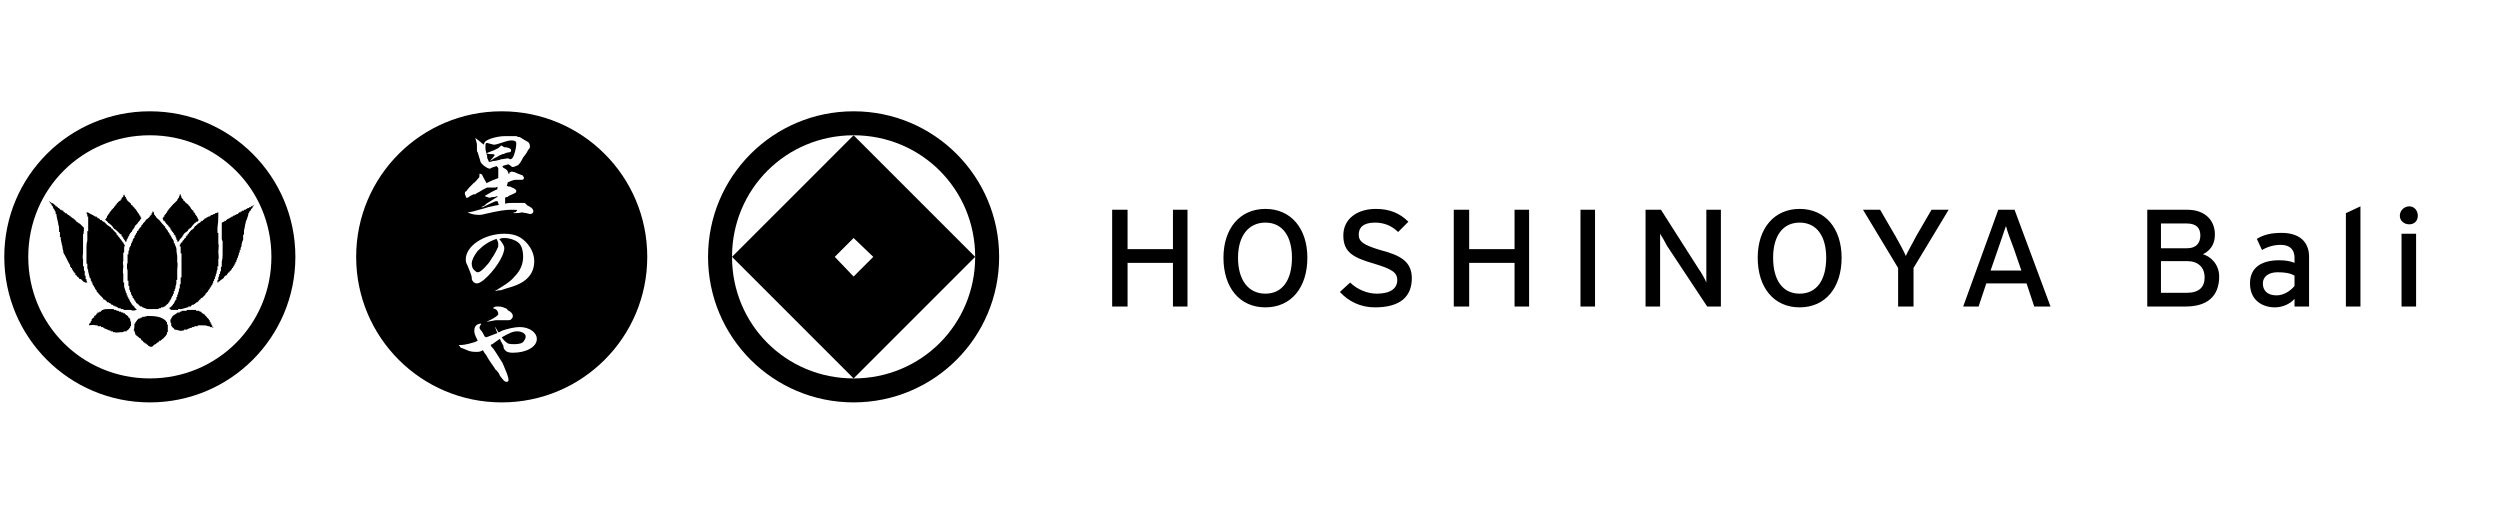 <svg xmlns="http://www.w3.org/2000/svg" width="292" height="60" version="1.2"><style/><path d="M99.7 13c-9.4 0-17 7.6-17 17s7.6 17 17 17 17-7.6 17-17-7.6-17-17-17zm0 31.2c-7.9 0-14.2-6.3-14.2-14.2 0-7.9 6.3-14.2 14.2-14.2 7.9 0 14.2 6.3 14.2 14.2 0 7.9-6.3 14.2-14.2 14.2z"/><path d="M99.7 15.8 85.5 30l14.2 14.2L113.9 30zM97.5 30l2.2-2.2L102 30l-2.3 2.3zM60.4 38.7c-.5 0-.9.2-1.8.7.2.3.4.5.7.7.2.1.5.1.8.1.5 0 1-.1 1.1-.4.1-.1.2-.3.2-.5 0-.3-.4-.6-1-.6zM59.3 18.5h.1q.1.1.2.1.3 0 .5-.7c.1-.3.2-.8.2-1.1 0-.1 0-.2-.1-.3q-.2-.1-.4-.1c-.2 0-.4 0-1.3.3-.3.1-.6.2-.8.2 0 0-.1 0-.4-.1-.1 0-.3-.1-.4-.1-.2 0-.2.1-.2.5 0 .2 0 .3.1.7l.5-.2c.3-.1.3-.1.7-.3l.2-.1q.3-.3.4-.3s.1.1.3.2h.2c.5.1.6.2.6.4 0 .1-.1.2-.3.2-.1 0-.1 0-.4.1q-.1.1-.3.1c-.2.1-.3.1-.6.3l-.4.2q-.1.1-.3.2l-.1.1v-.1c.2-.2.3-.3.5-.6l-.2-.1h-.3c-.2 0-.2 0-.5-.1l.1.3v.2c0 .1.1.2.2.5h.2l.3-.1h.1q.2 0 .5-.1.2 0 .3-.1c.3 0 .6-.1.8-.1zM55.8 29.3q-.7.9-.7 1.5 0 .3.1.5c.1.2.4.5.6.5.3 0 .7-.4 1.3-1.1.4-.6.8-1.2 1-1.7.1-.1.1-.3.1-.5s-.1-.4-.2-.6c-.9.3-1.5.7-2.2 1.4z"/><path d="M58.6 13c-9.4 0-17 7.6-17 17s7.6 17 17 17 17-7.6 17-17-7.6-17-17-17zM58 36.2c-.1-.1-.2-.1-.4-.2 0-.1.1-.1.3-.2h.3c.2 0 .3 0 .6.1.2.1.2.1.3.1l.3.3c.3.1.5.4.5.6 0 .2-.1.3-.2.4q-.1.1-.3.1h-1.5c-.5.1-.6.1-1.1.2 1.1-.5 1.4-.8 1.4-.9 0-.2-.1-.4-.2-.5zm1.1-2.5-.6.2h-.1c-.3 0-.4.1-.6.1 1.3-.8 1.8-1.1 2.3-1.7.7-.7 1-1.5 1-2.3 0-.8-.2-1.4-.6-1.7-.4-.3-1-.5-1.6-.5-.2 0-.3 0-.5.1h-.1c.4.5.6.8.6 1.1 0 .9-1.2 2.7-2.4 3.7-.4.3-.6.4-.8.4-.2 0-.4-.1-.5-.3-.1-.1-.1-.2-.1-.4s-.3-.9-.5-1.4q-.2-.3-.2-.7c0-1.6 2.2-3 4.5-3q1.1 0 1.8.4c1 .6 1.7 1.7 1.7 2.8 0 1-.4 1.8-1.3 2.4-.5.3-.9.5-2 .8zm-4.6-11.4c.1-.2.4-.5.8-.9.2-.1.4-.4.5-.5l.1-.1c.1-.1.1-.2.1-.3v-.2h.1s.1 0 .2.1l.2.4q.1.1.1.2c.2.3.2.3.2.4q.8-.4 1.4-.6v-1.1q0-.1-.1-.2l-.1-.1-.3.1-.3.1q-.1.1-.2.1c-.3 0-1.1-.6-1.1-.9q-.1-.3-.3-1c-.1-.1-.1-.1-.1-1-.1-.3-.1-.5-.2-.7.4.3.4.3 1 .8.1-.4.3-.5.8-.7q.9-.3 1.7-.3h1.2c.1 0 .2 0 .3.1h.2c.3.2.8.5 1 .6q.2.2.2.5c0 .2-.1.3-.2.4-.1.2-.2.4-.6.9-.3.6-.4.7-.6.9l-.5.2h-.2c-.1-.1-.2-.2-.4-.3-.1 0-.1 0-.4.1q-.1 0-.3.1c0 .1 0 .1.1.2.4.2.5.3.6.7h.1c0-.2 0-.2.2-.2l.1-.1c.1.1.1.1.3.1l.2.1q.1 0 .2.1c.1 0 .3.1.3.1.3.1.3.1.3.2l.1.1q0 .3-.2.3h-.7c-.2 0-.3 0-1 .3 0 .2-.1.3-.1.4.2.1.2.1.4.1l.2.1q.5.2.5.4c0 .2 0 .2-.7.5l-.2.1-.1.1q-.2 0-.3.1v.7c.3-.1.5-.1 1.2-.1h1c.1 0 .1 0 .2.1l.2.2.2.1c.4.2.5.4.5.6 0 .1-.1.3-.4.3l-.4-.1-.6-.1q-.1.1-.9.1v-.1h.2l.2-.2c0-.1 0-.1-.7-.1-.6 0-1.4.1-3.1.5-.3.1-.6.1-.7.1-.4 0-.9-.1-1.3-.3.3 0 .7-.1 2.1-.5l.3-.1.9-.2q.2 0 .4-.1l-.1-.1v-.1l-.1-.2h-.2q-.5.2-1.1.5l-.4.2h-.2l.4-.2.2-.2c.8-.5 1.1-.7 1.3-.8v-.1l-.3.1c-.5 0-.5.1-.6.1q-.1 0-.6-.2c.7-.4.8-.5 1.5-.8v-.3l-.2.1h-1c-.4.2-.6.3-.9.5-.2.1-.4.2-.5.3h-.2l-.4.2q-.1.1-.3.2h-.1s-.1 0-.1-.2c-.1-.2-.1-.2-.1-.3 0-.1 0-.2.2-.3zm5.4 18.9q-.7 0-.9-.3c-.1-.1-.2-.2-.2-.5-.2-.4-.3-.5-.4-.8q-.1 0-.2.1-.3.2-.7.5-.1 0-.2.1.1.1.1.2l.2.2c.3.4.9 1.4 1.1 1.7q.2.5.5 1.2c.1.3.2.6.2.8 0 .1 0 .1-.1.1v.1h-.1c-.3 0-.4-.2-.8-.7q-.1-.3-.3-.5c-.1-.2-.1-.1-.2-.2-.3-.5-.8-1.1-1.1-1.7-.3-.4-.3-.4-.4-.6-.3.2-.5.2-.8.2-.2 0-.4 0-.8-.1-.5-.2-.7-.3-1-.4q-.1-.1-.1-.2c-.1 0-.1 0-.1-.1h.2c.4 0 1.4-.2 2-.5-.4-.8-.4-.9-.4-1.2 0-.5.3-.8.8-.8 0 .1 0 .1-.1.2q-.1.2-.1.3l.1.2q.2.2.3.4l.2.4.2.1 1.3-.5c-.2-.4-.2-.5-.3-.8.2.4.3.5.4.7h.1l.4-.2c.6-.2 1.4-.4 2-.4 1.1 0 2 .6 2 1.4 0 .9-1.2 1.6-2.8 1.6zM17.5 13c-9.4 0-17 7.6-17 17s7.6 17 17 17 17-7.6 17-17-7.6-17-17-17zm0 31.2C9.6 44.2 3.3 37.9 3.3 30c0-7.9 6.3-14.2 14.2-14.2 7.9 0 14.2 6.3 14.2 14.2 0 7.9-6.3 14.2-14.2 14.2z"/><path fill-rule="evenodd" d="M12.4 25.8h.1v.1h.1v.1q.2.1.4.3.2.2.3.4c.2.1.3.2.5.4l.2.2q.1.1.2.1v.2h.1v.1q.1 0 .1.1v.1h.1v.1l.1.1v.1h.1v.1q.1-.1.1-.3l.1-.1v-.1l.1-.1v-.1l.1-.1v-.1l.1-.1v-.1h.1v-.1h.1V27q0-.1.1-.1v-.1q.1 0 .1-.1l.1-.1v-.1l.1-.1v-.1h.1v-.1h.1v-.1h.1V26l.1-.1.1-.1q.1-.2.2-.3v-.1h-.1v-.2h-.1v-.1l-.1-.1v-.1h-.1v-.1l-.1-.1v-.1h-.1v-.1l-.1-.1-.1-.1q0-.1-.1-.1 0-.1-.1-.1V24q-.1 0-.2-.1v-.1l-.1-.1c-.1-.1-.3-.2-.4-.4v-.1h-.1V23h-.1v-.1q-.1-.1-.1-.2-.1.1-.1.2v.1h-.1v.1h-.1v.2h-.1v.1q-.2.1-.3.2 0 .1-.1.1-.1.1-.1.2h-.1v.1l-.1.1-.1.1v.1h-.1v.1h-.1v.1H13v.1l-.1.1-.1.1v.1q-.1 0-.1.1l-.1.1v.1h-.1v.2c-.1 0-.1.2-.2.2 0 .2.1.1.1.2zM19.2 25.8q0 .1.1.1v.1q.1 0 .1.1l.1.1.1.1.1.1v.1h.1v.1h.1v.2h.1v.1l.1.1q0 .1.1.1v.1h.1v.2h.1v.1h.1v.2l.1.1v.2h.1v.1q0 .1.1.2v-.1h.1v-.1q.1 0 .1-.1v-.1h.1q0-.1.1-.1v-.1h.1v-.1q0-.1.1-.1 0-.1.1-.2.2-.2.4-.3.1-.2.2-.3h.1q0-.1.1-.1.2-.3.5-.6h.1v-.1h.2v-.1q.1 0 .1-.1c0-.1-.1-.1-.1-.2v-.1H23v-.1q0-.1-.1-.1v-.1h-.1v-.2h-.1v-.1h-.1v-.2h-.1q0-.1-.1-.1v-.1h-.1v-.1l-.1-.1v-.1h-.1V24H22v-.1q-.1-.1-.2-.1v-.1h-.1q-.1-.2-.3-.3v-.1l-.1-.1-.1-.1V23q-.1-.1-.1-.3H21q0 .2-.1.3v.1q-.1 0-.1.1t-.1.1v.1l-.4.4q-.1 0-.1.1l-.2.2q0 .1-.1.1 0 .1-.1.1v.1h-.1v.1l-.1.1q0 .1-.1.1v.1l-.1.1q0 .1-.1.1v.1h-.1v.2h-.1v.1c-.1 0-.1.1-.1.1 0 .1.1.2.1.3h.1zM10.1 32.6H10v-.4h-.1v-.5c-.1-.1-.1-.2-.1-.3V31.1h-.1v-.8c-.1-.2 0-.6 0-.8v-2.2h.1c0-.1-.1-.2 0-.3v-.4l-.2-.2-.2-.2-.1-.1h-.1q0-.1-.1-.1l-.1-.1h-.1v-.1q-.1 0-.1-.1-.1-.1-.2-.1v-.1h-.1l-.1-.1q-.1 0-.1-.1h-.1v-.1h-.1l-.1-.1h-.1V25h-.1v-.1h-.2v-.1h-.1l-.1-.1v-.1h-.2v-.1H7v-.1q-.1 0-.1-.1h-.1q0-.1-.1-.1 0-.1-.1-.1h-.1V24q-.1 0-.1-.1h-.1v-.1h-.1l-.1-.1H6l-.1-.1h-.1v-.1h-.1l.1.1q0 .1.1.1v.1H6v.1q0 .1.1.1v.1h.1v.2l.1.1v.1h.1v.2h.1V25h.1v.2q.1.5.2.9v.1c.1.2.1.5.1.6V27.1H7V27.7h.1v.3c.1.3.1.6.2.8v.1c0 .2.1.3.1.5v.1c.3.5.5 1 .8 1.5v.2h.1v.1h.1v.2h.1v.1l.1.1v.1h.1v.1h.1v.2q.1.1.2.1v.1q.1 0 .1.1h.1q0 .1.1.2h.2v.1h.1v.1h.1v.1h.1q.1 0 .1.1H10.2v.1q0-.2-.1-.3v-.2zM29.4 24.1h-.1v.1h-.2v.1h-.2q0 .1-.1.1t-.1.1h-.2v.1h-.2q0 .1-.1.1h-.1v.1h-.2v.1h-.1v.1h-.2v.1h-.2v.1h-.2v.1h-.1q-.1 0-.1.1h-.1l-.1.1h-.1q0 .1-.1.1h-.1v.1h-.1v.1h-.2v.1h-.1q-.1.1-.2.1v1.9q0 .1.1.3v1.6q0 .4-.1.8v.5q-.1.1-.1.2v.4h-.1V32h-.1V32.3q-.1 0-.1.1V32.7h-.1V33h.1v-.1h.1q0-.1.1-.1l.1-.1q.1 0 .1-.1h.1q0-.1.1-.1.1-.2.2-.3h.1l.1-.1q0-.1.1-.1v-.1q.1-.1.2-.1v-.1q.1 0 .1-.1h.1v-.1l.1-.1v-.1h.1v-.1l.1-.1V31h.1v-.2h.1v-.2h.1v-.2l.1-.1v-.2h.1v-.2q.1-.1.1-.2v-.2h.1V29.2h.1V29q0-.1.1-.2c0-.3.1-.6.2-.8v-.6h.1v-.5c.1-.3.1-.6.2-.9q0-.2.1-.3l.2-.6v-.2h.1v-.2h.1v-.1h.1v-.1q0-.1.1-.1v-.1h.1v-.2h.1V24q.1 0 .1-.1c-.1.1-.2.1-.3.2zM19.8 35.2v-.1h.1V35l.1-.1v-.1q.1-.1.1-.2l.1-.1v-.1q0-.1.1-.1V34h.1v-.2q.1-.1.1-.2v-.2c.1-.1.1-.3.1-.4V32.7h.1v-1.2c0-.2.1-.7 0-.9v-.7q-.1-.5-.1-.9-.1-.3-.2-.5v-.1h-.1V28.1q-.1 0-.1-.1v-.1h-.1v-.1l-.1-.1v-.1l-.1-.1v-.1h-.1v-.1q0-.1-.1-.1v-.1q-.1 0-.1-.1v-.1h-.1v-.1q-.1 0-.1-.1l-.1-.1v-.1l-.1-.1q-.3-.3-.6-.7c-.1-.1-.3-.2-.4-.4q0-.1-.1-.1v-.1H18v-.2c0-.1-.1-.1-.1-.2h-.1v.2h-.1v.2h-.1v.1h-.1v.1l-.1.1q-.2.2-.4.3v.1l-.1.1-.2.2v.1h-.1v.1h-.1v.2h-.1v.1h-.1v.1q-.1 0-.1.1v.1h-.1v.1H16v.2h-.1v.1q-.1.2-.2.3v.2h-.1v.1l-.1.1v.2h-.1v.2q-.1 0-.1.1v.2h-.1v.2h-.1V29.2q-.1.1-.1.2V29.7h-.1v1c-.1.1-.1.7 0 .9v1.2h.1v.6h.1v.4q.1.1.1.2v.1q.1 0 .1.1v.2h.1v.2h.1v.2h.1v.1l.1.1v.1h.1v.1l.1.1v.1q.1 0 .2.1l.2.2.1.1h.2v.1h.1q.2.1.5.2H18.4q.1 0 .2-.1h.2v-.1H19.1v-.1h.2v-.1h.1v-.1h.1q0-.1.1-.1 0-.1.1-.1v-.1h.1v-.1z"/><path fill-rule="evenodd" d="M25.4 31.5v-.4h.1v-.8c.1-.2 0-.6 0-.9 0-.3.1-.7 0-1V27.2h-.1v-.6q.1-.7.1-1.4v-.4c-.1 0-.2.1-.3.1h-.1v.1h-.2v.1h-.2l-.1.1h-.1v.1h-.2l-.1.1h-.1v.1h-.2v.1h-.1v.1h-.1v.1h-.2v.1h-.1v.1h-.1l-.1.1h-.1v.1H23v.1h-.1q0 .1-.1.1-.1.1-.2.3-.1.1-.3.2 0 .1-.1.1v.1h-.1v.1l-.1.1-.1.1v.1h-.1v.1h-.1v.2h-.1q0 .1-.1.1v.1q-.1 0-.1.1-.1 0-.1.1v.1h-.1q0 .1-.1.1v.1l-.1.1v.2h.1v.8h.1V32.4h-.1v.8H21v.5h-.1v.2q0 .2-.1.3v.2h-.1V34.7h-.1V35h-.1v.1l-.1.1v.1l-.1.1v.1h-.1v.1l-.1.1-.2.2s-.1 0-.1.1v.1q.1 0 .2.1h.8v-.1h.4q.4-.1.7-.2h.1v-.1H22.3v-.1h.1v-.1h.2l.1-.1h.1v-.1h.1q0-.1.1-.1h.1v-.1h.1v-.1q.1 0 .1-.1h.1v-.1q.1 0 .1-.1h.1l.1-.1.2-.2.1-.1v-.1q.1 0 .1-.1.1 0 .1-.1.1 0 .1-.1v-.1h.1v-.1q.1 0 .1-.1v-.1h.1v-.1l.1-.1v-.1h.1v-.2h.1v-.2q0-.1.1-.1v-.2h.1V32.3h.1v-.2q0-.1.1-.2v-.1q0-.2.1-.3zM15.9 36.2h.1l-.3-.3v-.1h-.1v-.1h-.1v-.1h-.1v-.1l-.1-.1v-.1h-.1v-.2h-.1v-.2H15v-.1q0-.1-.1-.1v-.2h-.1v-.2q0-.1-.1-.1v-.1l-.2-.6V33h-.1v-1c-.1-.2 0-.7 0-.9 0-.2-.1-.5 0-.6v-1h.1V29q0-.2.1-.4h-.1v-.1l-.1-.1v-.1h-.1v-.1q-.1 0-.1-.1t-.1-.1v-.1H14v-.1l-.1-.1-.1-.1v-.1h-.1v-.1h-.1v-.2h-.1v-.1h-.1q0-.1-.1-.2h-.1q0-.1-.1-.2H13q0-.1-.1-.2h-.1q0-.1-.1-.1l-.1-.1h-.1v-.1h-.1v-.1h-.1V26h-.1v-.1H12v-.1h-.1v-.1h-.2v-.1h-.1v-.1h-.2v-.1h-.1v-.1h-.2l-.1-.1h-.1v-.1h-.2V25h-.1c-.1 0-.2-.2-.5-.2 0 .2.1.2.1.3v.2h.1V27h-.1v1.1q-.1.3-.1.7v2h.1v.5c0 .1.1.2.1.3v.1l.2.8h.1V32.8h.1v.2h.1v.2q.1.1.2.3 0 .1.1.1v.1q0 .1.1.1v.1h.1v.2h.1v.1q.1 0 .1.1.1 0 .1.1l.4.4q.1.1.1.2h.2v.1h.1v.1h.1v.1h.2v.1h.2v.1h.1v.1h.2v.1h.2v.1h.2q0 .1.1.1h.1v.1H14.1v.1H14.4q0 .1.1.1h.8c.1.1.4.1.6 0zM15.2 37.4v-.2h-.1v-.1H15V37l-.1-.1-.1-.1h-.1v-.1h-.1v-.1h-.2v-.1h-.2l-.1-.1h-.2q0-.1-.1-.1h-.2v-.1H13.3v-.1h-.6c-.3 0-.5 0-.7.1h-.1v.1h-.1v.1h-.2v.1h-.2v.1h-.1q0 .1-.1.2t-.2.1v.2h-.1l-.2.2v.2h-.1v.2h-.1v.1h-.1v.2h-.1c.3 0 .6-.1.9 0h.2v.1h.4v.1h.2l.1.1h.1v.1h.1q.1 0 .2.1h.1q.1.1.2.1h.1q0 .1.1.1h.2v.1h.2c.1.1.6 0 .7 0h.2q.1 0 .2-.1H14.8v-.1c.1 0 .2-.1.3-.2v-.1h.1v-.2h.1v-.4q0-.1-.1-.3zM24.9 38.3v-.1h-.1V38h-.1v-.2h-.1v-.2h-.1v-.2h-.1v-.1l-.3-.3v-.1c-.1 0-.2-.1-.2-.1v-.1h-.1l-.1-.1h-.1v-.1h-.1v-.1h-.2v-.1h-.4v-.1h-1.1v.1h-.6v.1H21v.1h-.3v.1h-.1l-.1.1h-.1v.1h-.1l-.1.1-.1.1v.1H20v.2h-.1v.1c0 .1 0 .3.1.4V38.1h.1v.1q.2.1.3.3.2 0 .5.1s.3.1.4 0h.2v-.1h.4v-.1h.1q.1 0 .2-.1h.2v-.1H22.7v-.1h.4V38h.5c.3 0 .5 0 .7.1h.2v.1h.2c.1 0 .1.1.3.1h-.1zM19.6 38v-.1h-.1V37.6h-.1v-.1c-.5-.5-1.2-.6-2.2-.6-.1.1-.2 0-.3.1H16.6v.1h-.2v.1h-.2l-.1.1-.1.1q0 .1-.1.1v.1q-.1 0-.1.1v.1h-.1V38.1q0 .3-.1.5h.1v.1q.1.2.1.3v.1h.1v.1h.1q0 .1.1.1l.2.2h.1q.1.1.1.2l.1.1h.1v.1q.1 0 .1.1h.1v.1h.1q.1 0 .1.1h.1v.1h.1v.1h.1c.1.1.1.1.2.1h.2q0-.1.1-.1 0-.1.1-.1l.1-.1h.1q0-.1.1-.1l.1-.1h.1v-.1h.1v-.1h.2v-.1h.1q0-.1.1-.1l.1-.1c.2-.2.3-.3.4-.5v-.2h.1V38z"/><path d="M137 35.8v-5.1h-5.3v5.1h-1.8V24.5h1.8v4.6h5.3v-4.6h1.7v11.3zM147.8 35.9c-3 0-4.9-2.3-4.9-5.8 0-3.4 1.9-5.7 4.9-5.7 3 0 4.9 2.3 4.9 5.7 0 3.5-1.9 5.8-4.9 5.8zm0-9.9c-2 0-3.2 1.6-3.2 4.1 0 2.6 1.2 4.2 3.2 4.2s3.1-1.6 3.1-4.2c0-2.5-1.1-4.1-3.1-4.1zM160.6 35.9c-1.7 0-3.1-.7-4.1-1.8l1.2-1.1c.8.8 2 1.3 3.1 1.3 1.6 0 2.4-.6 2.4-1.6 0-.9-.7-1.3-2.7-1.9-2.4-.7-3.6-1.3-3.6-3.3 0-2 1.7-3.1 3.8-3.1 1.6 0 2.8.5 3.8 1.5l-1.2 1.2c-.7-.7-1.6-1.1-2.7-1.1-1.4 0-1.9.6-1.9 1.4 0 .8.5 1.2 2.5 1.8 2.3.6 3.7 1.3 3.7 3.3 0 2.1-1.3 3.4-4.3 3.4zM176.9 35.8v-5.1h-5.3v5.1h-1.8V24.5h1.8v4.6h5.3v-4.6h1.7v11.3zM184.6 35.8V24.5h1.7v11.3zM199.4 35.8l-4.7-7.1c-.2-.4-.6-1.1-.8-1.4v8.5h-1.7V24.5h1.8l4.4 6.9c.3.4.8 1.3.9 1.6v-8.5h1.7v11.3h-1.6zM210.2 35.9c-3 0-4.9-2.3-4.9-5.8 0-3.4 1.9-5.7 4.9-5.7 3 0 4.9 2.3 4.9 5.7 0 3.5-1.9 5.8-4.9 5.8zm0-9.9c-2 0-3.1 1.6-3.1 4.1 0 2.6 1.1 4.2 3.1 4.2s3.1-1.6 3.1-4.2c0-2.5-1.1-4.1-3.1-4.1zM223.5 31.3v4.5h-1.8v-4.5l-4.1-6.8h2l1.8 3.1c.4.7 1 1.8 1.2 2.3.2-.5.8-1.5 1.2-2.3l1.8-3.1h2zM237.6 35.8l-.9-2.7H232l-.9 2.7h-1.8l4.1-11.3h1.9l4.2 11.3zm-2.4-6.8c-.3-.8-.8-2.1-.9-2.6-.2.5-.6 1.8-.9 2.6l-.9 2.6h3.6zM255.3 35.8h-4.5V24.5h4.7c1.9 0 3.2 1.1 3.2 2.9 0 1.2-.6 1.9-1.4 2.3.8.2 1.9 1.1 1.9 2.6 0 2.3-1.4 3.5-3.9 3.5zm.1-9.7h-3V29h3c1.2 0 1.6-.7 1.6-1.5s-.4-1.4-1.6-1.4zm.1 4.4h-3.1v3.7h3c1.5 0 2.1-.7 2.1-1.8 0-1.2-.8-1.9-2-1.9zM268 35.8v-.9c-.5.6-1.4 1-2.3 1-1.3 0-2.9-.7-2.9-2.8 0-1.9 1.4-2.7 3.4-2.7q1.1 0 1.8.3v-.6c0-.9-.5-1.5-1.6-1.5-.8 0-1.5.2-2.2.6l-.6-1.3c.8-.5 1.7-.7 2.9-.7 1.9 0 3.2.9 3.2 2.8v5.8zm0-3.6c-.5-.3-1.1-.4-2-.4-1 0-1.7.5-1.7 1.3s.5 1.4 1.6 1.4c.9 0 1.7-.6 2.1-1.1zM274 35.8V24.9l1.7-.8v11.7H274zM281.4 26.2c-.6 0-1.1-.4-1.1-1s.5-1.1 1.1-1.1c.6 0 1 .5 1 1.1 0 .6-.4 1-1 1zm-.9 9.6v-8.5h1.7v8.5z"/></svg>